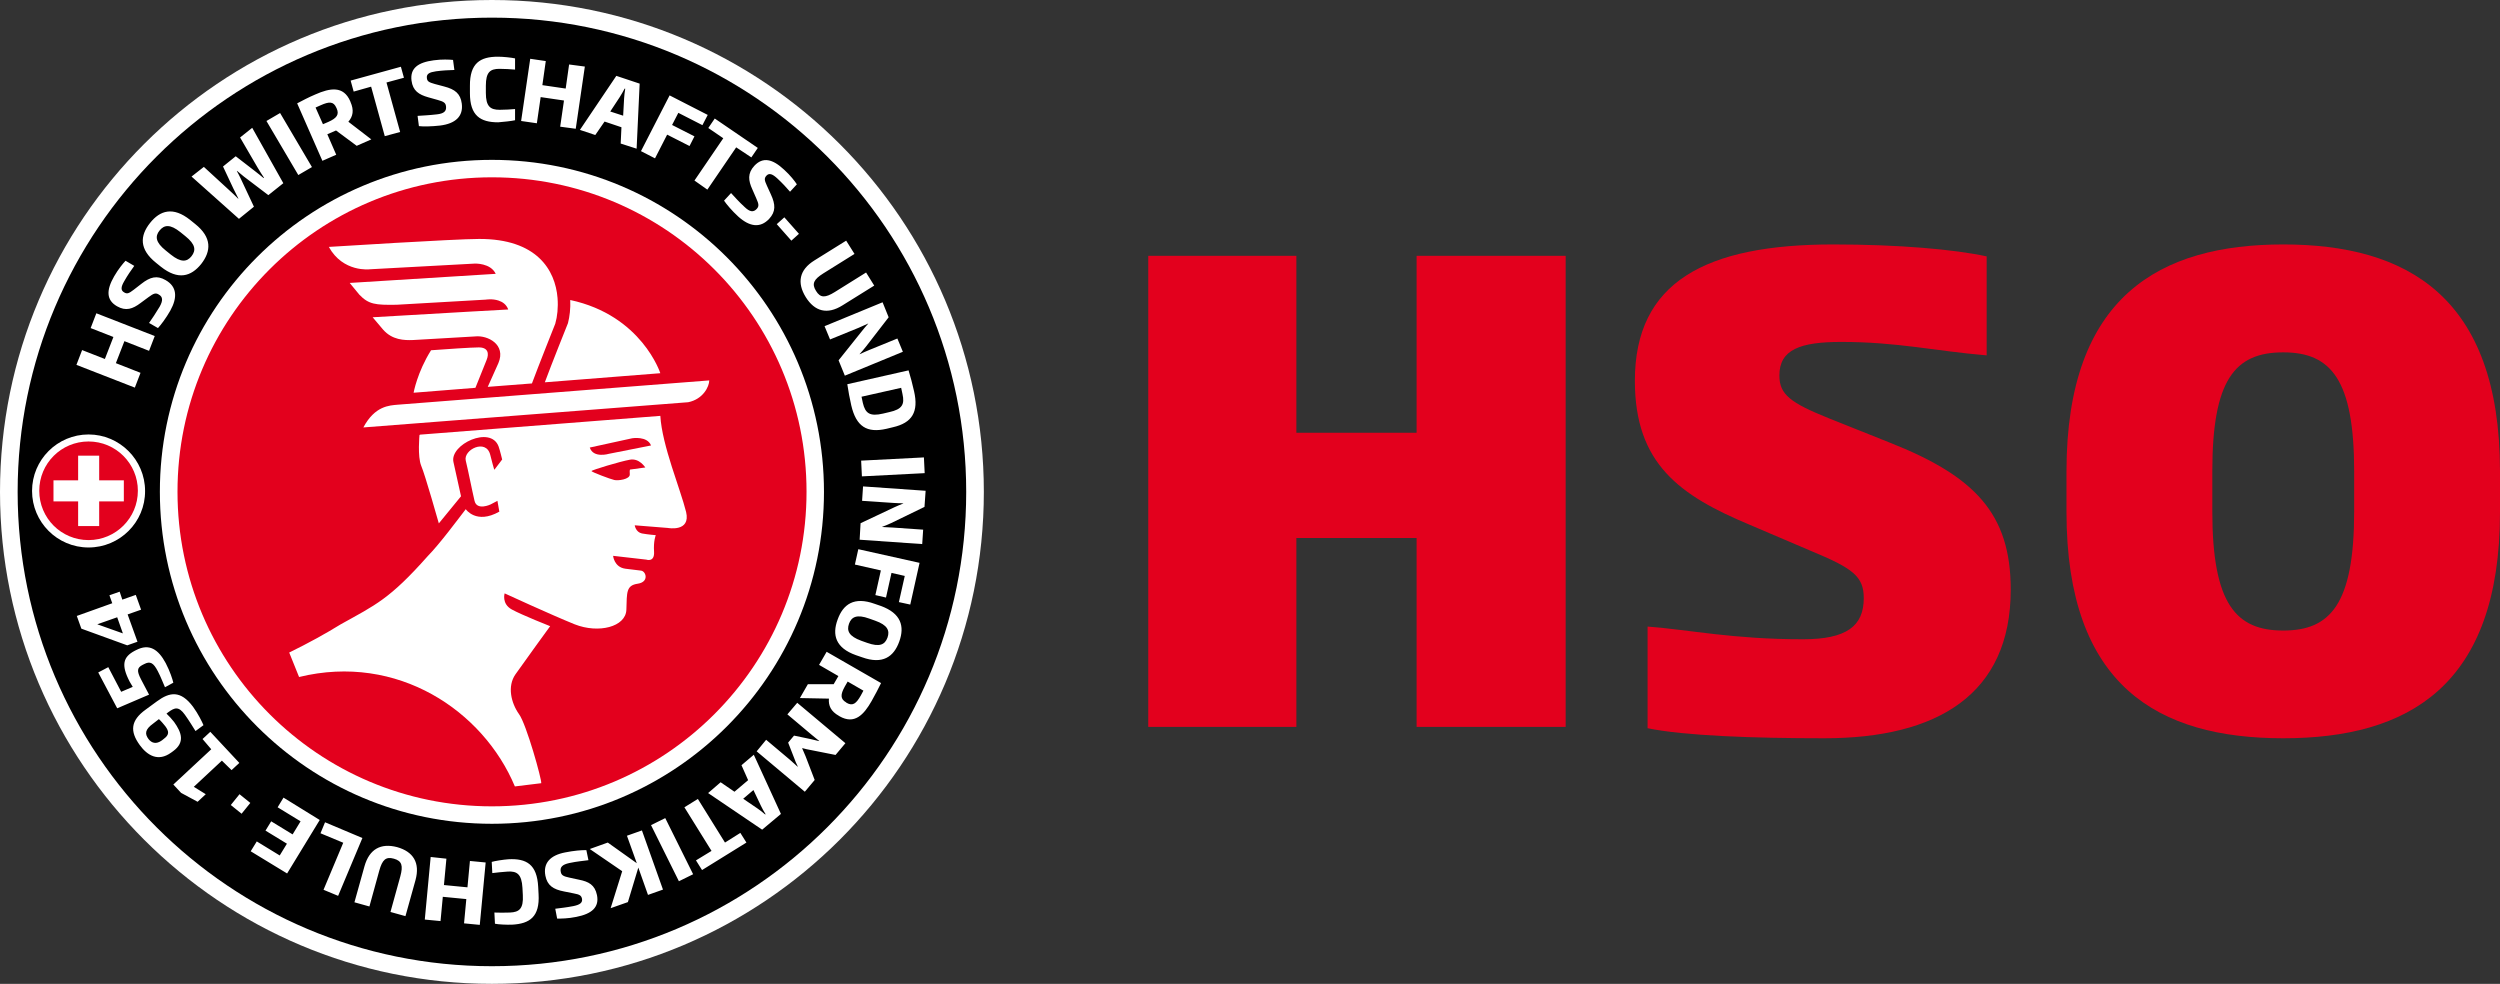 <?xml version="1.0" encoding="utf-8"?>
<!-- Generator: Adobe Illustrator 24.2.3, SVG Export Plug-In . SVG Version: 6.00 Build 0)  -->
<svg version="1.1" id="Ebene_1" xmlns="http://www.w3.org/2000/svg" xmlns:xlink="http://www.w3.org/1999/xlink" x="0px" y="0px"
	 viewBox="0 0 131.83 51.88" style="enable-background:new 0 0 131.83 51.88;" xml:space="preserve">
<rect x="0" y="0" width="131.83" height="51.88" fill="#333333" stroke="none"/>
<style type="text/css">
	.st0{fill:#E3001D;}
	.st1{fill:#FFFFFF;}
</style>
<polygon class="st0" points="74.7,38.33 74.7,28.37 68.36,28.37 68.36,38.33 60.55,38.33 60.55,13.49 68.36,13.49 68.36,22.82 
	74.7,22.82 74.7,13.49 82.56,13.49 82.56,38.33 "/>
<path class="st0" d="M96.2,38.93c-3.74,0-7.39-0.13-9.32-0.53v-5.36c2.24,0.17,4.48,0.67,8.19,0.67c2.31,0,3.21-0.7,3.21-2.17
	c0-1.14-0.57-1.57-2.74-2.47l-3.28-1.4c-3.68-1.54-6.05-3.21-6.05-7.59c0-5.22,3.74-7.19,10.46-7.19c3.44,0,6.39,0.26,8.09,0.63
	v5.22c-2.71-0.23-4.71-0.71-7.66-0.71c-2.17,0-3.27,0.4-3.27,1.77c0,1,0.57,1.44,2.64,2.27l3.18,1.27c4.48,1.77,6.38,3.74,6.38,7.75
	C106.03,36.63,102.15,38.93,96.2,38.93"/>
<path class="st0" d="M120.4,38.93c-6.58,0-11.43-2.74-11.43-11.93v-2.14c0-9.26,4.95-11.97,11.43-11.97
	c6.48,0,11.43,2.71,11.43,11.97V27C131.83,36.19,126.98,38.93,120.4,38.93 M124.14,24.86c0-4.81-1.2-6.28-3.74-6.28
	c-2.57,0-3.74,1.47-3.74,6.28v2.11c0,4.91,1.27,6.28,3.74,6.28c2.47,0,3.74-1.37,3.74-6.28V24.86z"/>
<path class="st1" d="M0,25.94C0,11.61,11.61,0,25.94,0s25.94,11.61,25.94,25.94S40.26,51.88,25.94,51.88S0,40.26,0,25.94"/>
<path class="st0" d="M33.34,23.11l-2.24,0.49c0.19,0.58,1.01,0.33,1.01,0.33l2.22-0.44C34.13,22.98,33.34,23.11,33.34,23.11"/>
<path class="st0" d="M33.22,24.24c-0.51,0.09-2.03,0.55-2.03,0.6c0,0.05,1.01,0.43,1.2,0.47c0.19,0.05,0.84-0.03,0.82-0.3
	c-0.02-0.27,0.02-0.25,0.02-0.25l0.8-0.11C34.02,24.65,33.72,24.15,33.22,24.24"/>
<path class="st0" d="M25.94,9.35c-9.16,0-16.58,7.42-16.58,16.58s7.43,16.59,16.58,16.59c9.16,0,16.59-7.43,16.59-16.59
	S35.1,9.35,25.94,9.35 M30.07,15.82c3.77,0.81,4.75,3.86,4.75,3.86l-6.09,0.48c0.31-0.85,1.22-3.12,1.22-3.12
	C30.04,16.69,30.09,16.27,30.07,15.82 M25.26,12.6c3.05-0.01,4.02,1.64,4.14,3.11c0.04,0.5-0.01,0.98-0.12,1.36
	c0,0-0.92,2.31-1.23,3.15l-2.33,0.18l0.56-1.25c0.42-0.98-0.56-1.48-1.22-1.41l-1.89,0.11l-1.38,0.08c-0.48,0.02-1.11,0-1.59-0.55
	l-0.55-0.65l5.17-0.3l1.98-0.11c-0.1-0.27-0.3-0.4-0.51-0.47c-0.33-0.11-0.67-0.05-0.67-0.05l-4.7,0.27
	c-1.13,0.02-1.48-0.02-1.97-0.53l-0.51-0.62l7.7-0.48c-0.27-0.58-1.11-0.54-1.11-0.54L19.5,14.2c0,0-1.41,0.18-2.16-1.18
	C17.34,13.02,23.98,12.6,25.26,12.6 M25.66,18.98l-0.59,1.47l-3.26,0.26c0,0,0.19-1.08,0.92-2.24c0.8-0.06,2.14-0.15,2.5-0.15
	C25.74,18.31,25.8,18.64,25.66,18.98 M35.22,27.84l-1.75-0.14c0,0,0.05,0.36,0.38,0.43c0.33,0.06,0.73,0.09,0.73,0.09
	s-0.13,0.31-0.09,0.88c0.03,0.57-0.41,0.41-0.41,0.41l-1.75-0.2c0,0,0.05,0.6,0.65,0.68c0.6,0.08,0.55,0.06,0.82,0.1
	c0.27,0.03,0.44,0.6-0.17,0.69c-0.62,0.09-0.57,0.46-0.6,1.37c-0.03,0.91-1.47,1.27-2.73,0.77c-1.26-0.51-3.69-1.63-3.69-1.63
	s-0.17,0.55,0.38,0.85c0.55,0.3,2.02,0.88,2.02,0.88s-1.39,1.91-1.83,2.54c-0.44,0.63-0.23,1.51,0.19,2.1
	c0.39,0.53,1.21,3.48,1.17,3.64l-1.39,0.17c-1.67-3.99-6.19-7.04-11.38-5.77l-0.52-1.29c1.02-0.5,1.91-0.99,2.72-1.49
	c1.83-1.02,2.57-1.32,4.59-3.6c0.62-0.63,1.6-1.95,2-2.47c0,0,0.55,0.82,1.77,0.13l-0.1-0.57l-0.36,0.19c0,0-0.73,0.35-0.85-0.2
	c-0.13-0.55-0.32-1.54-0.46-2.11c-0.14-0.57,1.07-1.18,1.29-0.31c0.22,0.87,0.22,0.79,0.22,0.79l0.41-0.54c0,0-0.12-0.5-0.19-0.69
	c-0.42-1.12-2.58-0.1-2.38,0.82c0.24,1.07,0.4,1.81,0.4,1.81l-1.17,1.43c0,0-0.72-2.55-0.93-3.04c-0.2-0.49-0.09-1.62-0.09-1.62
	l0.03-0.02l12.67-0.99c0.09,1.56,1.06,3.86,1.36,5.07C36.43,28.07,35.22,27.84,35.22,27.84 M36.29,21.21l-17.13,1.33
	c0.61-1.14,1.37-1.16,1.82-1.2l16.42-1.28C37.4,20.38,37.08,21.05,36.29,21.21"/>
<path d="M25.94,0.93c-13.81,0-25.01,11.2-25.01,25.01c0,13.81,11.2,25.01,25.01,25.01s25.01-11.2,25.01-25.01
	C50.95,12.13,39.75,0.93,25.94,0.93 M4.67,28.87c-1.65,0-2.98-1.34-2.98-2.98c0-1.65,1.34-2.98,2.98-2.98s2.98,1.34,2.98,2.98
	C7.66,27.53,6.32,28.87,4.67,28.87 M25.94,43.44c-9.67,0-17.51-7.84-17.51-17.51S16.27,8.43,25.94,8.43s17.51,7.84,17.51,17.51
	S35.61,43.44,25.94,43.44"/>
<path class="st0" d="M4.67,23.28c-1.44,0-2.6,1.16-2.6,2.6c0,1.44,1.16,2.6,2.6,2.6c1.43,0,2.6-1.16,2.6-2.6
	C7.27,24.45,6.11,23.28,4.67,23.28 M5.23,26.44v1.3H4.12v-1.3h-1.3v-1.11h1.3v-1.3h1.11v1.3h1.3v1.11H5.23z"/>
<g>
	<path class="st1" d="M6.18,32.55l0.3,0.85l-1.35-0.48L6.18,32.55z M6.31,31.2l-0.54,0.19l0.15,0.42l-1.87,0.67l0.24,0.67l2.42,0.88
		l0.54-0.19L6.73,32.4l0.71-0.25l-0.28-0.78l-0.71,0.25L6.31,31.2z M7.18,34.28l-0.08,0.04c-0.6,0.32-0.73,0.73-0.26,1.63L7,36.22
		l-0.61,0.26l-0.68-1.3l-0.53,0.28l1,1.89l1.68-0.72l-0.42-0.8c-0.24-0.46-0.21-0.62,0.08-0.77l0.08-0.04
		c0.32-0.17,0.49-0.07,0.72,0.37c0.17,0.32,0.29,0.66,0.38,0.85L9.14,36c-0.04-0.17-0.17-0.59-0.4-1.03
		C8.35,34.24,7.87,33.92,7.18,34.28 M8.38,37.92c0.13,0.12,0.26,0.28,0.34,0.38c0.19,0.26,0.22,0.44-0.08,0.66l-0.1,0.08
		c-0.3,0.22-0.54,0.15-0.71-0.07c-0.2-0.27-0.19-0.5,0.24-0.81L8.38,37.92z M8.28,36.98l-0.6,0.44c-0.79,0.57-0.84,1.14-0.31,1.87
		c0.4,0.55,0.97,0.89,1.65,0.4l0.11-0.08c0.63-0.46,0.45-0.98,0.05-1.54c-0.1-0.13-0.28-0.33-0.4-0.44l0.09-0.07
		c0.34-0.25,0.55-0.33,0.88,0.13c0.23,0.32,0.42,0.64,0.56,0.86l0.42-0.31c-0.07-0.17-0.28-0.6-0.55-0.97
		C9.52,36.39,8.95,36.49,8.28,36.98 M11.09,38.59l-0.41,0.38l0.46,0.54l-2,1.86l0.41,0.44l0.87,0.47l0.43-0.4l-0.63-0.39l1.48-1.38
		l0.51,0.5l0.41-0.38L11.09,38.59z M12.63,41.88l-0.46,0.57l0.57,0.46l0.46-0.57L12.63,41.88z M14.95,42.06l-0.31,0.51l1.21,0.74
		L15.43,44l-1.13-0.69L14,43.8l1.13,0.69l-0.38,0.62l-1.21-0.74l-0.32,0.52l1.92,1.17l1.72-2.82L14.95,42.06z M17.14,43.36
		l-0.24,0.58l1.2,0.5l-1.04,2.48l0.77,0.32l1.28-3.05L17.14,43.36z M19.22,45.68l-0.53,1.9l0.79,0.22L20,45.91
		c0.16-0.57,0.34-0.75,0.77-0.63c0.43,0.12,0.49,0.37,0.34,0.93l-0.52,1.88l0.79,0.22l0.53-1.9c0.25-0.92-0.12-1.5-0.97-1.74
		C20.09,44.45,19.48,44.76,19.22,45.68 M22.71,45.19l-0.31,3.3l0.83,0.08l0.12-1.28l1.24,0.12l-0.12,1.28l0.83,0.08l0.31-3.29
		l-0.83-0.08l-0.13,1.39l-1.24-0.12l0.13-1.39L22.71,45.19z M25.93,45.45l0.03,0.59c0.22-0.03,0.54-0.06,0.81-0.08
		c0.49-0.03,0.74,0.13,0.78,0.86l0.02,0.38c0.04,0.72-0.19,0.9-0.68,0.92c-0.27,0.01-0.59,0.01-0.82,0l0.03,0.59
		c0.17,0.04,0.63,0.06,0.9,0.05c0.94-0.05,1.47-0.42,1.4-1.61l-0.02-0.38c-0.06-1.19-0.62-1.51-1.57-1.46
		C26.54,45.33,26.09,45.4,25.93,45.45 M28.76,46.18c0.1,0.51,0.41,0.72,0.99,0.83l0.5,0.1c0.32,0.06,0.4,0.11,0.44,0.28
		c0.04,0.22-0.12,0.32-0.45,0.39c-0.36,0.07-0.65,0.1-0.96,0.14l0.1,0.52c0.2,0,0.58,0,1.01-0.09c0.82-0.16,1.22-0.51,1.09-1.15
		c-0.11-0.54-0.44-0.71-0.94-0.81l-0.51-0.11c-0.33-0.07-0.43-0.13-0.46-0.31c-0.05-0.24,0.08-0.38,0.45-0.46
		c0.42-0.09,0.73-0.11,1.01-0.15l-0.11-0.53c-0.22-0.01-0.68,0.03-1.12,0.12C29.02,45.1,28.63,45.51,28.76,46.18z M31.1,44.77
		l1.71,1.17l-0.61,1.95l0.91-0.32l0.55-1.82l0.51,1.44l0.79-0.28l-1.11-3.12l-0.79,0.28l0.52,1.45l-1.53-1.09L31.1,44.77z
		 M34.33,43.51l1.47,2.96l0.75-0.37l-1.47-2.96L34.33,43.51z M36.7,45.37l0.32,0.51l2.34-1.45l-0.32-0.51l-0.81,0.51l-1.43-2.3
		l-0.71,0.44l1.43,2.3L36.7,45.37z M39.19,42.12l0.54-0.46l0.39,0.82c0.07,0.15,0.16,0.31,0.25,0.45l-0.02,0.02
		c-0.13-0.11-0.27-0.23-0.41-0.32L39.19,42.12z M37.34,41.82l2.85,1.93l0.99-0.83l-1.43-3.12l-0.65,0.55l0.35,0.79l-0.72,0.61
		L38,41.25L37.34,41.82z M39.9,39.62l2.54,2.13l0.52-0.62l-0.48-1.25c-0.05-0.13-0.12-0.28-0.18-0.42l0.01-0.01
		c0.15,0.04,0.3,0.08,0.44,0.1l1.31,0.26l0.52-0.62l-2.54-2.13l-0.52,0.61l1.26,1.06c0.15,0.13,0.27,0.22,0.42,0.34l-0.01,0.01
		c-0.15-0.04-0.32-0.08-0.46-0.11l-0.86-0.18l-0.31,0.37l0.32,0.82c0.05,0.14,0.11,0.29,0.19,0.44l-0.01,0.01
		c-0.14-0.13-0.25-0.23-0.4-0.36l-1.26-1.06L39.9,39.62z M44.62,37.04c-0.31-0.18-0.31-0.41-0.07-0.84l0.15-0.26l0.83,0.48
		c-0.05,0.09-0.09,0.16-0.14,0.26c-0.24,0.42-0.42,0.57-0.75,0.38L44.62,37.04z M42.18,36.81l1.53,0.03
		c-0.03,0.37,0.1,0.67,0.53,0.91l0.03,0.02c0.79,0.45,1.28-0.08,1.69-0.8c0.2-0.35,0.35-0.65,0.5-0.95l-2.87-1.65l-0.4,0.69
		l1.02,0.59l-0.25,0.43l-1.36,0L42.18,36.81z M45.42,33.79c-0.66-0.24-0.78-0.53-0.65-0.9c0.13-0.36,0.41-0.51,1.07-0.27l0.31,0.11
		c0.65,0.23,0.78,0.52,0.65,0.89c-0.14,0.38-0.42,0.51-1.07,0.28L45.42,33.79z M45.14,34.55l0.32,0.11
		c1.08,0.39,1.67-0.02,1.96-0.83c0.29-0.8,0.1-1.49-0.98-1.88l-0.32-0.11c-1.08-0.39-1.66,0.02-1.95,0.83
		C43.87,33.48,44.06,34.17,45.14,34.55 M47.4,31.75l0.6,0.13l0.49-2.2l-3.23-0.72l-0.18,0.81l1.37,0.31l-0.29,1.3l0.56,0.13
		l0.29-1.3l0.7,0.16L47.4,31.75z M45.33,28.46l3.3,0.23l0.05-0.76l-1.59-0.11c-0.2-0.01-0.41-0.02-0.57-0.03l0-0.01
		c0.15-0.06,0.34-0.13,0.48-0.2l1.75-0.85l0.06-0.85l-3.3-0.23l-0.05,0.76l1.64,0.11c0.18,0.01,0.36,0.02,0.53,0.02l0,0.01
		c-0.15,0.06-0.32,0.13-0.47,0.2l-1.78,0.84L45.33,28.46z M45.45,25.12l3.31-0.17l-0.04-0.83l-3.31,0.17L45.45,25.12z M46.56,21.81
		c-0.69,0.16-0.93-0.01-1.06-0.56l-0.07-0.33l2.09-0.47l0.07,0.33c0.12,0.54-0.01,0.8-0.69,0.95L46.56,21.81z M46.75,22.61
		l0.33-0.08c1.02-0.23,1.37-0.81,1.12-1.9c-0.1-0.44-0.17-0.7-0.29-1.1l-3.23,0.73c0.06,0.42,0.12,0.7,0.21,1.12
		C45.15,22.49,45.71,22.85,46.75,22.61 M44.55,19.81l3.06-1.26l-0.29-0.7l-1.47,0.6c-0.19,0.08-0.38,0.16-0.52,0.23l0-0.01
		c0.11-0.12,0.24-0.27,0.34-0.4l1.19-1.54l-0.32-0.79l-3.06,1.26l0.29,0.7l1.52-0.62c0.16-0.07,0.33-0.15,0.49-0.22l0,0.01
		c-0.11,0.12-0.23,0.26-0.33,0.39l-1.23,1.54L44.55,19.81z M44.43,16.1l1.67-1.04l-0.43-0.69l-1.65,1.03
		c-0.5,0.31-0.76,0.32-0.99-0.06c-0.24-0.38-0.11-0.61,0.38-0.92l1.65-1.03l-0.44-0.7l-1.67,1.04c-0.81,0.5-0.93,1.18-0.46,1.94
		C42.96,16.42,43.62,16.61,44.43,16.1 M41.73,12.69l0.4-0.36l-0.77-0.87l-0.4,0.36L41.73,12.69z M40.56,11.54
		c0.35-0.38,0.34-0.75,0.09-1.29l-0.21-0.46c-0.14-0.3-0.14-0.39-0.03-0.52c0.15-0.17,0.33-0.09,0.58,0.14
		c0.27,0.25,0.47,0.47,0.67,0.7l0.36-0.39c-0.11-0.17-0.34-0.47-0.67-0.77c-0.61-0.57-1.12-0.69-1.57-0.21
		c-0.37,0.4-0.32,0.78-0.11,1.24l0.21,0.48c0.14,0.31,0.15,0.42,0.02,0.56c-0.17,0.18-0.36,0.16-0.63-0.1
		c-0.32-0.29-0.52-0.53-0.72-0.74l-0.37,0.4c0.12,0.18,0.42,0.54,0.75,0.84C39.53,11.96,40.09,12.04,40.56,11.54 M39.62,8.3
		l0.34-0.5l-2.27-1.55l-0.34,0.5l0.79,0.54l-1.52,2.23L37.3,10l1.52-2.23L39.62,8.3z M37.04,6.6l0.28-0.54l-2.01-1.03L33.8,7.97
		l0.74,0.38l0.64-1.25l1.18,0.6l0.26-0.51l-1.18-0.6l0.33-0.64L37.04,6.6z M32.86,6.1l-0.68-0.22l0.5-0.76
		c0.09-0.14,0.18-0.3,0.26-0.45l0.03,0.01c-0.03,0.17-0.05,0.35-0.06,0.51L32.86,6.1z M33.57,7.84l0.16-3.43L32.5,4l-1.92,2.85
		l0.81,0.27l0.49-0.71l0.89,0.3l-0.04,0.86L33.57,7.84z M30.36,6.79l0.48-3.28L30.01,3.4l-0.18,1.27L28.6,4.49l0.18-1.27L27.96,3.1
		l-0.48,3.28l0.83,0.12l0.2-1.38l1.23,0.18l-0.2,1.38L30.36,6.79z M27.16,6.34l0-0.59c-0.22,0.02-0.54,0.04-0.81,0.04
		c-0.49,0-0.73-0.17-0.73-0.89l0-0.38c0-0.72,0.23-0.89,0.72-0.89c0.27,0,0.59,0.02,0.82,0.04l0-0.59c-0.16-0.04-0.62-0.09-0.9-0.09
		c-0.94,0-1.49,0.34-1.48,1.54l0,0.38c0,1.19,0.55,1.54,1.49,1.54C26.54,6.43,27,6.38,27.16,6.34 M24.35,5.46
		c-0.07-0.52-0.35-0.75-0.93-0.9l-0.49-0.13c-0.32-0.09-0.4-0.14-0.42-0.31c-0.03-0.23,0.14-0.31,0.48-0.36
		c0.37-0.05,0.66-0.06,0.97-0.07l-0.07-0.53c-0.2-0.02-0.58-0.04-1.02,0.02c-0.83,0.11-1.25,0.42-1.17,1.07
		c0.07,0.54,0.39,0.74,0.88,0.88l0.5,0.14c0.33,0.09,0.42,0.16,0.44,0.34c0.03,0.25-0.11,0.38-0.48,0.42
		c-0.43,0.05-0.74,0.06-1.02,0.08l0.07,0.54c0.22,0.03,0.69,0.02,1.12-0.03C24.01,6.52,24.44,6.14,24.35,5.46 M21.3,4.1l-0.16-0.58
		l-2.65,0.73l0.16,0.58l0.92-0.26l0.72,2.61l0.81-0.22l-0.72-2.61L21.3,4.1z M17.75,5.71c0.15,0.33,0.01,0.52-0.44,0.72l-0.28,0.12
		l-0.39-0.88c0.1-0.05,0.17-0.08,0.27-0.12c0.45-0.2,0.68-0.21,0.83,0.14L17.75,5.71z M19.58,7.35l-1.21-0.93
		c0.24-0.28,0.31-0.6,0.11-1.05l-0.01-0.03c-0.36-0.83-1.07-0.7-1.84-0.36c-0.38,0.16-0.67,0.32-0.96,0.47L17,8.48l0.73-0.32
		l-0.47-1.08l0.46-0.2l1.09,0.81L19.58,7.35z M16.45,8.81l-1.68-2.85l-0.72,0.42l1.68,2.85L16.45,8.81z M13.3,6.74l-0.64,0.51
		l0.92,1.58c0.12,0.2,0.23,0.38,0.34,0.54L13.9,9.39c-0.15-0.12-0.31-0.26-0.46-0.37l-1.01-0.78l-0.67,0.54l0.54,1.15
		c0.08,0.17,0.18,0.36,0.27,0.54l-0.01,0.01c-0.14-0.14-0.3-0.3-0.46-0.44l-1.35-1.24L10.1,9.31l2.5,2.23l0.79-0.64l-0.69-1.47
		c-0.06-0.14-0.15-0.29-0.21-0.41l0.01-0.01c0.11,0.09,0.24,0.2,0.36,0.3l1.29,0.98l0.79-0.63L13.3,6.74z M9.77,12.45
		c0.55,0.44,0.57,0.75,0.33,1.06c-0.24,0.3-0.55,0.35-1.1-0.09l-0.26-0.21c-0.54-0.43-0.57-0.75-0.33-1.05
		c0.25-0.31,0.56-0.35,1.1,0.08L9.77,12.45z M10.29,11.81l-0.26-0.21c-0.9-0.72-1.59-0.51-2.12,0.16c-0.53,0.67-0.58,1.38,0.32,2.1
		l0.26,0.21c0.9,0.71,1.58,0.52,2.12-0.15C11.14,13.24,11.18,12.52,10.29,11.81 M8.73,14.77c-0.45-0.26-0.81-0.17-1.28,0.2
		l-0.4,0.31c-0.26,0.2-0.35,0.23-0.5,0.14c-0.2-0.11-0.17-0.3,0-0.59c0.18-0.32,0.35-0.56,0.53-0.81l-0.46-0.27
		c-0.14,0.15-0.38,0.44-0.6,0.82c-0.42,0.73-0.42,1.25,0.15,1.58c0.47,0.27,0.83,0.14,1.24-0.17l0.42-0.31
		c0.27-0.2,0.38-0.24,0.54-0.14c0.22,0.12,0.23,0.32,0.05,0.64c-0.22,0.37-0.4,0.63-0.56,0.86l0.47,0.27
		c0.15-0.16,0.43-0.53,0.65-0.92C9.37,15.68,9.33,15.11,8.73,14.77 M8.16,17.72l-3.08-1.2l-0.3,0.78l1.2,0.47l-0.45,1.16l-1.2-0.47
		l-0.3,0.78l3.08,1.2l0.3-0.78l-1.3-0.51l0.45-1.16l1.3,0.51L8.16,17.72z"/>
</g>
</svg>
